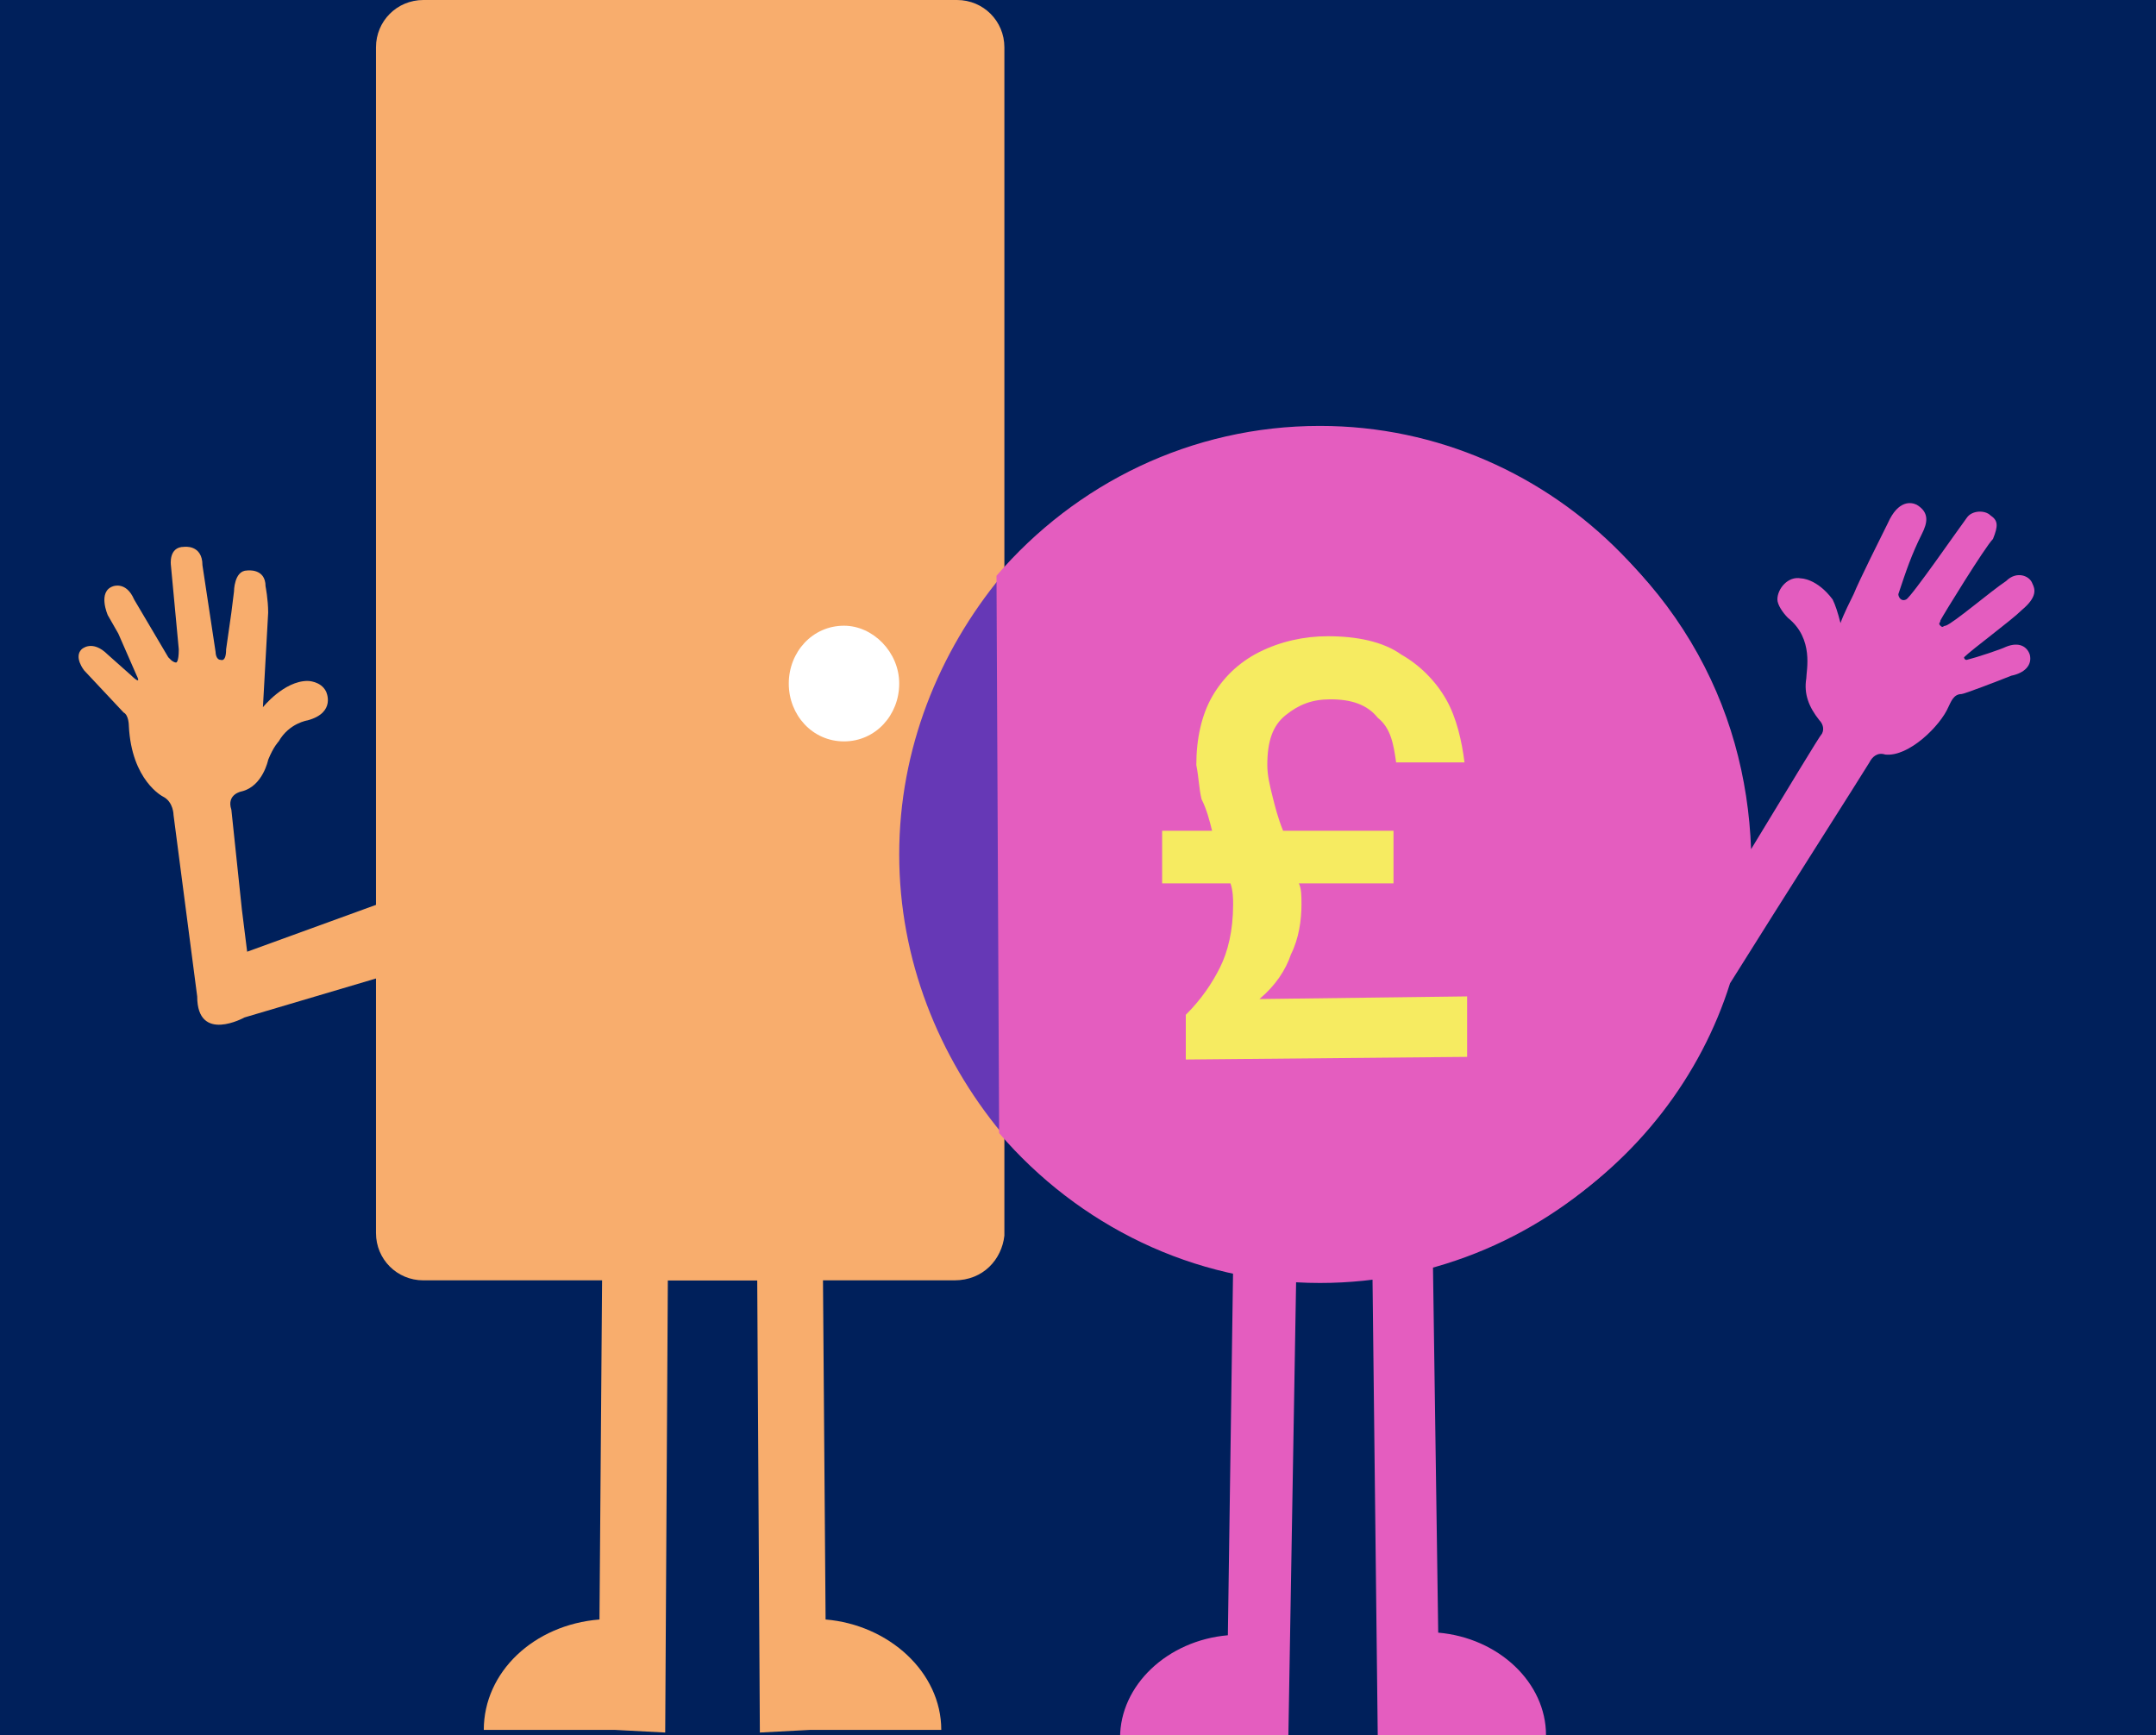 <?xml version="1.0" encoding="utf-8"?>
<!-- Generator: Adobe Illustrator 27.5.0, SVG Export Plug-In . SVG Version: 6.00 Build 0)  -->
<svg version="1.1" id="Layer_1" xmlns="http://www.w3.org/2000/svg" xmlns:xlink="http://www.w3.org/1999/xlink" x="0px" y="0px"
	 viewBox="0 0 82 66" style="enable-background:new 0 0 82 66;" xml:space="preserve">
<style type="text/css">
	.st0{fill:#00205B;}
	.st1{fill:#F8AD6D;}
	.st2{fill:#FFFFFF;}
	.st3{fill:#E45DBF;}
	.st4{fill:#6638B6;}
	.st5{fill:#F6EB61;}
</style>
<rect class="st0" width="82" height="66"/>
<path class="st1" d="M36.3,48.7H16.1c-1,0-1.8-0.8-1.8-1.8V1.8c0-1,0.8-1.8,1.8-1.8h20.3c1,0,1.8,0.8,1.8,1.8v45.2
	C38.1,47.9,37.4,48.7,36.3,48.7z"/>
<path class="st2" d="M32.1,28.2c1.2,0,2.1-1,2.1-2.2c0-1.2-1-2.2-2.1-2.2c-1.2,0-2.1,1-2.1,2.2C30,27.2,30.9,28.2,32.1,28.2z"/>
<path class="st1" d="M22.9,48.6l-0.1,13c-2.5,0.2-4.4,2-4.4,4.2h5l1.9,0.1l0.1-17.2h3.4l0.1,17.2l1.9-0.1h5c0-2.2-2-4-4.4-4.2
	l-0.1-13"/>
<path class="st1" d="M14.7,37.1l-5.4,1.6c0,0-1.8,1-1.8-0.8l-0.9-6.9c0,0,0-0.5-0.4-0.7c0,0-1.2-0.6-1.3-2.7c0,0,0-0.4-0.2-0.5
	l-1.5-1.6c0,0-0.4-0.5-0.1-0.8c0,0,0.4-0.4,1,0.2L5,25.7c0,0,0.4,0.4,0.2,0l-0.7-1.6l-0.4-0.7c0,0-0.4-0.9,0.2-1.1
	c0,0,0.5-0.2,0.8,0.5L6.4,25l0.1,0.1c0,0,0.1,0.1,0.2,0.1c0,0,0.1,0,0.1-0.5l-0.3-3.2c0,0-0.1-0.7,0.5-0.7c0,0,0.7-0.1,0.7,0.7
	l0.5,3.3c0,0,0,0.3,0.2,0.3c0,0,0.2,0.1,0.2-0.4l0.2-1.4l0.1-0.8c0,0,0-0.8,0.5-0.8c0,0,0.7-0.1,0.7,0.6c0,0,0.1,0.5,0.1,1L10,26.9
	c0,0,0.8-1,1.7-1c0,0,0.5,0,0.7,0.4c0,0,0.4,0.8-0.7,1.1c0,0-0.7,0.1-1.1,0.8c0,0-0.2,0.2-0.4,0.7c0,0-0.2,1-1,1.2
	c0,0-0.6,0.1-0.4,0.7l0.4,3.8l0.2,1.6l5.5-2L14.7,37.1z"/>
<path class="st3" d="M76.3,24.6c-0.2,0.1-1.1,0.4-1.5,0.5c-0.1,0-0.1-0.1-0.1-0.1c0.3-0.3,1.8-1.4,2.2-1.8c0.6-0.5,0.5-0.8,0.4-1
	c-0.1-0.3-0.6-0.5-1-0.1c-0.6,0.4-2,1.6-2.3,1.7c-0.1,0-0.1,0.1-0.2,0c-0.1-0.1,0-0.1,0-0.2c0.1-0.2,1.7-2.8,2-3.1
	c0.2-0.5,0.2-0.7-0.1-0.9c-0.2-0.2-0.7-0.2-0.9,0.1c-0.3,0.4-2.1,3-2.3,3.1c-0.2,0.1-0.3-0.1-0.3-0.2c0.3-0.9,0.5-1.5,0.9-2.3
	c0.2-0.4,0.3-0.8-0.2-1.1c-0.2-0.1-0.7-0.2-1.1,0.7c-0.2,0.4-1.1,2.2-1.3,2.7c-0.1,0.2-0.4,0.8-0.5,1.1c-0.1-0.4-0.2-0.7-0.3-0.9
	C69.1,22,68.5,22,68.5,22c-0.5-0.1-0.9,0.4-0.9,0.8c0,0.2,0.2,0.5,0.4,0.7c1,0.8,0.7,2,0.7,2.3c-0.1,0.6,0.1,1.1,0.5,1.6
	c0.1,0.1,0.2,0.3,0.1,0.5c-0.1,0.1-1.3,2.1-2.7,4.4c-0.1-2.7-0.8-5.4-2.3-7.9c-3-5-8.3-7.8-13.7-7.8c-2.8,0-5.6,0.7-8.2,2.3
	c-3.3,2-5.7,5.1-6.8,8.6l8.7,19.8c0.8,0.4,1.7,0.7,2.6,0.9l-0.2,14c-2.3,0.2-4.1,1.9-4.1,3.9h4.6h1.8l0.3-17.6
	c0.5,0.1,1,0.1,1.5,0.1c0.5,0,1,0,1.4-0.1L52.4,66h1.8h4.6c0-2-1.8-3.7-4.1-3.9l-0.2-14c1.5-0.4,3-1,4.4-1.9
	c3.4-2.1,5.8-5.3,6.9-8.8c2-3.2,5-7.9,5.3-8.4c0.1-0.2,0.3-0.4,0.6-0.3c0.9,0.1,2.1-1.1,2.4-1.8c0.1-0.2,0.2-0.5,0.5-0.5
	c0.1,0,1.4-0.5,1.9-0.7c0.5-0.1,0.8-0.4,0.7-0.8C77.1,24.6,76.8,24.4,76.3,24.6z"/>
<path class="st4" d="M38.1,43.1c-2.4-2.9-3.9-6.6-3.9-10.6c0-4,1.5-7.7,3.9-10.6L38.1,43.1z"/>
<path class="st3" d="M38,43.1c3,3.5,7.4,5.7,12.2,5.7c8.9,0,16.2-7.3,16.2-16.2s-7.2-16.4-16.2-16.4c-4.9,0-9.3,2.2-12.3,5.7"/>
<path class="st5" d="M45.1,40.3v-1.7c0.6-0.6,1-1.2,1.3-1.8c0.3-0.6,0.5-1.4,0.5-2.4c0-0.2,0-0.5-0.1-0.8h-2.6v-2h1.9
	c-0.1-0.4-0.2-0.8-0.4-1.2c-0.1-0.4-0.1-0.8-0.2-1.3c0-1,0.2-1.9,0.6-2.6c0.4-0.7,1-1.3,1.8-1.7c0.8-0.4,1.7-0.6,2.6-0.6
	c1.1,0,2.1,0.2,2.8,0.7c0.7,0.4,1.3,1,1.7,1.7c0.4,0.7,0.6,1.6,0.7,2.4h-2.6c-0.1-0.7-0.2-1.3-0.7-1.7c-0.4-0.5-1-0.7-1.8-0.7
	c-0.7,0-1.2,0.2-1.7,0.6c-0.5,0.4-0.7,1-0.7,1.9c0,0.4,0.1,0.8,0.2,1.2c0.1,0.4,0.2,0.8,0.4,1.3h4.2v2h-3.6c0.1,0.2,0.1,0.5,0.1,0.8
	c0,0.6-0.1,1.3-0.4,1.9c-0.2,0.6-0.6,1.2-1.2,1.7l7.9-0.1v2.3L45.1,40.3z"/>
</svg>
